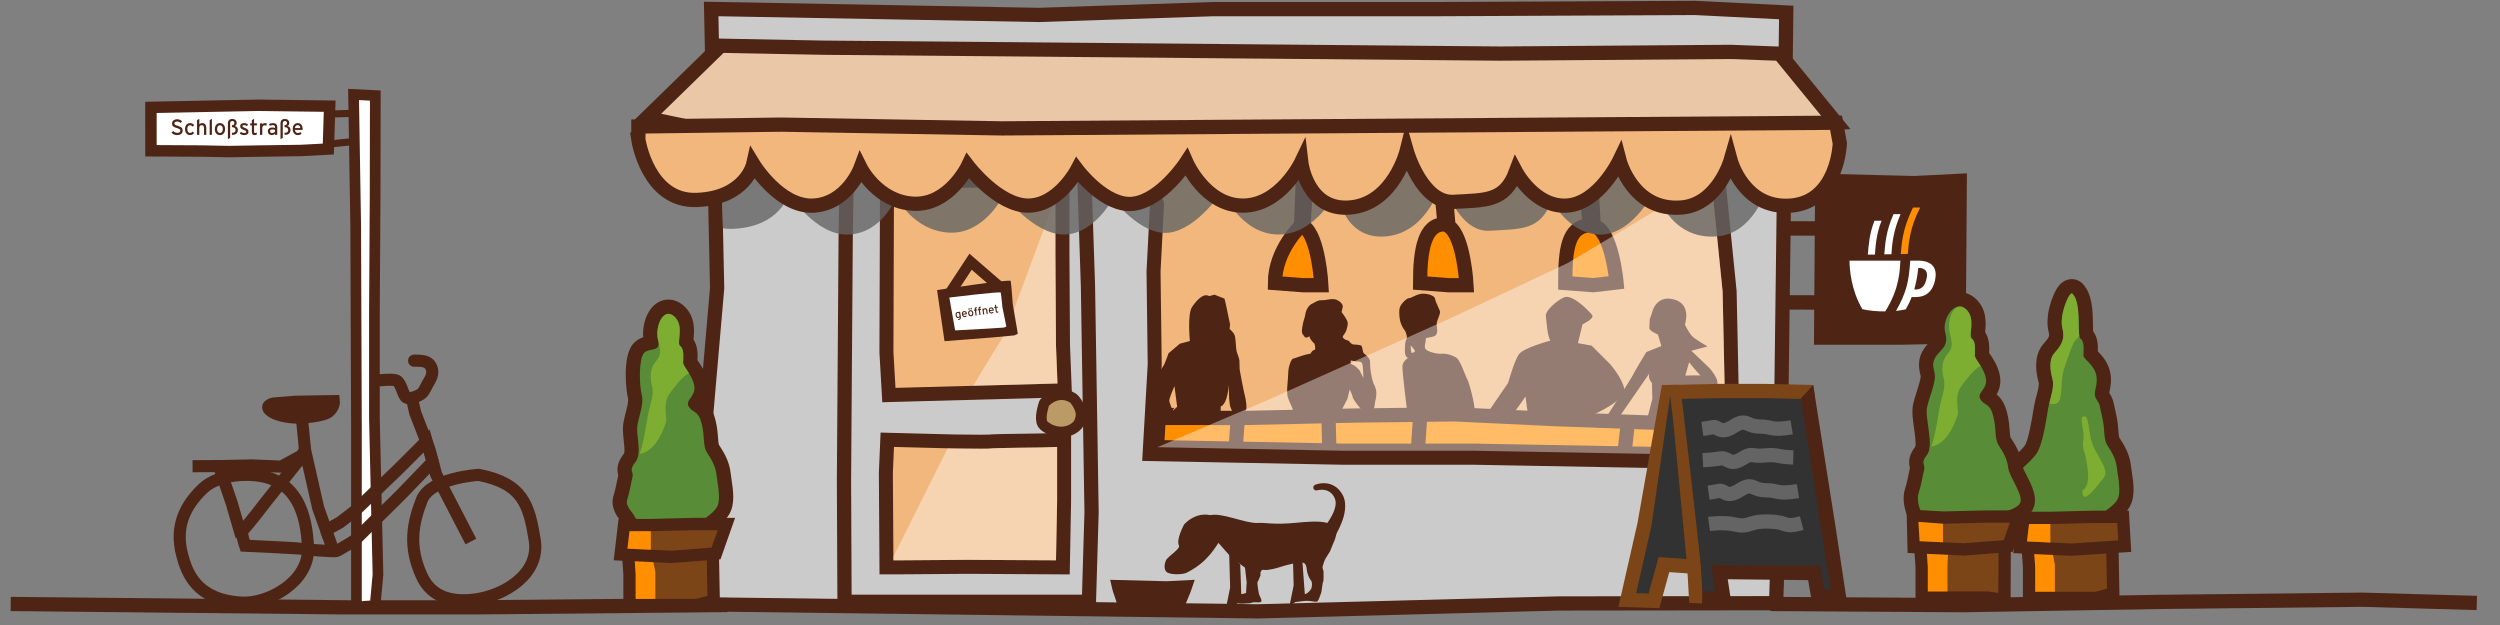 <?xml version="1.0" encoding="utf-8"?>
<!-- Generator: Adobe Illustrator 16.0.0, SVG Export Plug-In . SVG Version: 6.00 Build 0)  -->
<!DOCTYPE svg PUBLIC "-//W3C//DTD SVG 1.1//EN" "http://www.w3.org/Graphics/SVG/1.1/DTD/svg11.dtd">
<svg version="1.1" id="Layer_1" xmlns="http://www.w3.org/2000/svg" xmlns:xlink="http://www.w3.org/1999/xlink" x="0px" y="0px"
	 width="332px" height="83px" viewBox="2704.579 0 332 83" enable-background="new 2704.579 0 332 83" xml:space="preserve">
<rect x="2704.579" y="0" width="332" height="83" fill="#808080" stroke="none"/>
<g>
	<polygon fill="#CCCBCB" points="2799.071,80.267 2798.266,56.087 2799.814,38.278 2799.02,1.191 2842.576,1.984 2865.748,1.21 
		2895.969,1.209 2929.673,1.054 2941.791,1.658 2941.035,61.542 2940.448,80.103 2911.545,80.141 2871.596,81.188 	"/>
	<path fill="#4E2415" d="M2929.678,2l11.156,0.558l-0.744,58.973l-0.559,17.628l-27.988,0.036l-39.953,1.047l-71.604-0.909
		l-0.773-23.22l1.548-17.804l-0.774-36.153l42.572,0.774l23.221-0.774h30.189L2929.678,2 M2929.721,0.108h-0.053l-33.709,0.155
		h-30.18h-0.031l-0.031,0.001l-23.173,0.772l-42.522-0.773l-1.969-0.036l0.043,1.968l0.771,36.051l-1.539,17.702l-0.01,0.113
		l0.004,0.114l0.773,23.219l0.061,1.807l1.807,0.022l71.603,0.909l0.036,0.001l0.037-0.001l39.955-1.047l27.94-0.036l1.831-0.002
		l0.058-1.83l0.558-17.628l0.744-59.008l0.023-1.822l-1.82-0.091l-11.156-0.558L2929.721,0.108L2929.721,0.108z"/>
</g>
<polygon fill="#CCCBCB" stroke="#4E2415" stroke-width="1.892" stroke-miterlimit="10" points="2816.732,79.914 2816.66,63.812 
	2816.885,31.64 2817.109,17.476 2848.383,17.702 2849.059,37.938 2849.539,68.017 2849.187,79.914 "/>
<g>
	<polygon fill="#F1B77D" points="2822.298,46.807 2822.374,24.103 2845.67,23.863 2845.67,33.541 2845.744,45.871 2845.979,51.83 
		2822.623,52.463 	"/>
	<g>
		<path fill="#4E2415" d="M2844.74,24.802v8.739l0.074,12.336l0.199,5.05L2823.5,51.51l-0.274-4.756l0.075-21.731L2844.74,24.802
			 M2846.6,22.924l-1.878,0.019l-21.44,0.221l-1.834,0.019l-0.006,1.833l-0.074,21.732v0.057l0.002,0.057l0.274,4.756l0.104,1.8
			l1.802-0.049l21.514-0.583l1.881-0.051l-0.073-1.881l-0.197-5.019L2846.6,33.53v-8.728V22.924L2846.6,22.924z"/>
	</g>
</g>
<g>
	<path fill="#F1B77D" d="M2833.088,75.273l-9.039,0.068h-1.746l-0.08-12.562l0.188-4.382l0.914,0.025
		c3.081,0.082,7.751,0.205,7.988,0.205l0.53,0.006c0.72,0.01,2.024,0.025,3.008,0.025c0.547,0,0.986-0.002,1.137-0.018l0,0
		c0.316-0.043,1.439-0.094,6.887-0.15l3.018-0.1v8.147l-0.166,8.807L2833.088,75.273z"/>
	<g>
		<path fill="#4E2415" d="M2844.963,59.353v7.188l-0.148,7.872l-11.721-0.068l-9.052,0.068h-0.816l-0.073-11.638l0.148-3.422
			c0,0,7.715,0.206,8.012,0.206c0.198,0,2.176,0.031,3.539,0.031c0.682,0,1.209-0.008,1.283-0.031
			c0.223-0.068,6.75-0.138,6.75-0.138L2844.963,59.353 M2846.822,57.432l-1.92,0.062l-2.078,0.068
			c-5.582,0.06-6.667,0.105-7.051,0.173c0.074-0.015,0.125-0.019,0.134-0.019c-0.031,0.002-0.229,0.014-1.056,0.014
			c-0.979,0-2.279-0.016-2.996-0.025c-0.287-0.003-0.486-0.006-0.543-0.006c-0.287-0.002-4.92-0.123-7.963-0.205l-1.827-0.049
			l-0.079,1.826l-0.148,3.422l-0.002,0.047v0.046l0.074,11.638l0.012,1.848h1.847h0.816l9.065-0.068l11.697,0.068l1.834,0.01
			l0.035-1.834l0.147-7.872l0.001-7.223V57.432L2846.822,57.432z"/>
	</g>
</g>
<g>
	<polygon fill="#F1B77D" points="2900.152,60.785 2882.799,60.785 2857.246,60.295 2857.928,48.377 2857.77,36.08 2858.231,27.115 
		2856,20.237 2932.623,22.329 2934.27,38.635 2934.744,61.033 2931.154,60.482 2926.053,61.254 	"/>
	<path fill="#4E2415" d="M2857.29,21.202l74.491,2.033l1.562,15.493l0.447,21.218l-2.637-0.404l-5.164,0.781l-25.822-0.468h-17.369
		l-24.57-0.471l0.627-10.954l-0.156-12.362l0.469-9.077L2857.29,21.202 M2854.709,19.272l0.812,2.504l1.773,5.462l-0.453,8.734
		l-0.002,0.06v0.06l0.156,12.297l-0.623,10.891l-0.109,1.927l1.93,0.037l24.57,0.471l17.404,0.001l25.789,0.467l0.156,0.003
		l0.156-0.023l4.883-0.739l2.357,0.361l2.188,0.336l-0.047-2.212l-0.447-21.218l-0.002-0.074l-0.008-0.073l-1.562-15.493
		l-0.164-1.627l-1.635-0.045l-74.491-2.033L2854.709,19.272L2854.709,19.272z"/>
</g>
<path fill="#FF8E00" stroke="#4E2415" stroke-width="1.892" stroke-miterlimit="10" d="M2877.686,21.437l-0.32,8.517
	c0,0-3.475,3.222-3.475,7.636l3.721,0.283h2.445c0,0-0.346-6.58-2.396-7.843l0.596-8.634L2877.686,21.437z"/>
<path fill="#FF8E00" stroke="#4E2415" stroke-width="1.892" stroke-miterlimit="10" d="M2895.889,24.099l0.531,5.695
	c-2.662-0.053-3.252,3.381-3.252,7.795l3.721,0.283h2.445c0,0-0.346-6.58-2.395-7.843l-0.316-3.626L2895.889,24.099z"/>
<path fill="#FF8E00" stroke="#4E2415" stroke-width="1.892" stroke-miterlimit="10" d="M2915.051,23.142l0.637,6.758
	c-2.926,0.214-3.242,3.275-3.242,7.689l3.721,0.283l3.088-0.361c0,0-0.637-7.078-3.037-7.481l-0.367-6.676L2915.051,23.142z"/>
<polygon opacity="0.4" fill="#FFFFFF" points="2845.014,50.927 2844.814,45.877 2844.74,33.541 2844.74,26.282 2838.033,44.312 
	2833.796,51.231 "/>
<path fill="#FF8E00" stroke="#4E2415" stroke-width="1.892" stroke-miterlimit="10" d="M2900.168,59.855l25.822,0.468l5.164-0.781
	l2.637,0.404l-0.09-4.298l-9.477,0.486l-13.139-0.474l-13.301-0.635l-13.301,0.16l-14.564,0.317c0,0-10.926,0-11.401,0l0.104-0.157
	l-0.164,0.021l-0.23,4.017l24.57,0.471H2900.168z"/>
<line fill="#FFFFFF" stroke="#4E2415" stroke-width="1.892" stroke-miterlimit="10" x1="2868.969" y1="55.504" x2="2868.652" y2="59.777"/>
<line fill="#FFFFFF" stroke="#4E2415" stroke-width="1.892" stroke-miterlimit="10" x1="2881.002" y1="55.344" x2="2881.135" y2="60.421"/>
<line fill="#FFFFFF" stroke="#4E2415" stroke-width="1.892" stroke-miterlimit="10" x1="2893.193" y1="55.026" x2="2892.877" y2="59.777"/>
<line fill="#FFFFFF" stroke="#4E2415" stroke-width="1.892" stroke-miterlimit="10" x1="2920.742" y1="56.295" x2="2920.268" y2="60.568"/>
<path opacity="0.4" fill="#FFFFFF" d="M2823.226,74.412h0.816l9.052-0.068l11.721,0.068l0.148-7.872v-7.188l-2.078,0.068
	c0,0-6.527,0.069-6.75,0.138c-0.223,0.069-4.525,0-4.822,0c-0.058,0-0.394-0.007-0.893-0.021l-7.197,14.395L2823.226,74.412z"/>
<path fill="#4E2415" d="M2899.445,50.393c-0.27-0.435-0.922-2.605-1.518-2.931c-0.598-0.326-1.301-0.542-1.898-0.488
	s-1.682-0.216-2.062-0.541c-0.381-0.327,0-1.03-0.053-1.356c-0.055-0.326,0.488-0.162,1.139-0.435s0.271-1.303,0.324-1.736
	c0.055-0.434,0.488-1.192,0.434-1.518c-0.053-0.326-0.596-1.248-0.648-1.683c-0.055-0.434-0.869-0.705-1.629-0.705
	s-1.627,0.651-1.844,0.597c-0.217-0.054-1.139,0.758-1.248,1.355s0,1.412,0.109,1.791c0.107,0.381,0.379,0.922,0.543,1.084
	c0.16,0.165,0.434,0.923,0.27,1.194c-0.162,0.27-0.217,0.65-0.217,1.572c0,0.923,0.434,0.923,0.434,0.923s-0.705,0.433-0.76,1.085
	c-0.053,0.65,0.641,6.132,0.641,6.132s4.404,0.299,4.783,0.299c0.381,0,3.652,0.164,4.088,0
	C2900.766,54.87,2899.717,50.826,2899.445,50.393z M2892.098,46.868c-0.186,0.026-0.174-1.008-0.174-1.008s0.557,0.65,0.57,0.742
	C2892.508,46.697,2892.281,46.841,2892.098,46.868z"/>
<path fill="#4E2415" d="M2887.008,50.974c-0.182-0.362-0.336-1.268-0.387-1.554c-0.055-0.284-0.105-0.931-0.105-1.423
	c0-0.491-0.674-0.931-0.828-1.087c-0.156-0.154-0.156-0.802-0.311-0.983c-0.156-0.181-0.959-0.154-1.088-0.181
	s-0.387-0.182-0.492-0.362c-0.102-0.181-0.516-0.259-0.516-0.259s-0.414-0.233-0.389-0.39c0.027-0.154,0.26-0.413,0.361-0.595
	c0.105-0.181,0.26-0.672,0.311-1.137c0.053-0.467-0.826-1.554-0.826-1.554s0.104-0.439,0.154-0.699
	c0.053-0.259-0.232-0.673-0.803-0.932c-0.57-0.258-1.373,0.078-1.967,0.053c-0.594-0.026-0.932,0.311-1.344,0.49
	c-0.414,0.182-0.777,0.829-0.855,1.398c-0.078,0.57-0.207,0.544-0.389,1.604c-0.182,1.062,0.078,0.983,0.26,1.318
	c0.18,0.338,0.699-0.024,0.699-0.024c-0.027,0.388,0.646,0.983,0.646,0.983s0.26,0.828-0.051,0.854
	c-0.311,0.024-0.441,0.517-0.52,0.491c-0.076-0.026-0.932,0.182-1.629,0.44c-0.699,0.259-0.648,0.154-0.803,0.335
	c-0.156,0.181-0.439,0.983-0.467,1.502c-0.025,0.518-0.076,1.554-0.128,1.94c-0.053,0.388-0.026,1.163,0.024,1.423
	c0.053,0.26,0.543,1.399,0.621,1.527c0.078,0.13,0.156,0.621,0.156,0.777c0,0.154,0.465,0.388,0.465,0.388l5.822-0.518
	c0,0,0.08-0.232,0.105-0.311s0.775-1.502,0.775-1.502l0.311-1.268c0,0,0.361,0.751,0.414,1.062c0.051,0.311,1.088,1.605,1.189,1.656
	c0.104,0.052,0.674,0.595,1.166,0.336c0.492-0.258,0.543-0.878,0.57-1.165c0.023-0.284,0.232-0.933,0.205-1.424
	C2887.344,51.697,2887.188,51.335,2887.008,50.974z M2885.117,49.163l-0.568-0.546l-0.596-0.311v-0.438c0,0,0.518,0.104,0.725,0.129
	s0.725-0.077,0.828,0.363c0.104,0.438,0.131,1.838,0.131,1.838L2885.117,49.163z"/>
<path fill="#4E2415" d="M2931.625,48.908l-2.443-2.329l2.16-0.569c0,0-1.705-0.966-2.104-1.419
	c-0.398-0.456-0.908-1.479-0.908-1.479s0.965-2.729-1.477-3.353c-2.447-0.624-2.9,1.818-2.9,1.818l-0.283,0.796
	c0,0-0.057,0.796-0.057,1.193c0,0.398,1.137,0.853,1.137,0.853l0.455,1.534l-1.99,0.794c0,0-1.59,2.614-1.762,3.012
	c-0.17,0.396-3.389,5.37-3.389,5.37l1.342,0.55l4.207-6.089c-0.229,0.736,0.34,1.248,0.34,1.248l0.059,2.104l-0.682,2.671
	l4.148-0.285l0.566-3.807c0,0,1.705,0,3.748-0.057C2933.84,51.407,2931.625,48.908,2931.625,48.908z M2928.387,49.874l0.51-1.761
	c0,0,1.422,1.816,1.592,1.761C2930.66,49.819,2928.387,49.874,2928.387,49.874z"/>
<path fill="#4E2415" d="M2916.223,55.039c0,0,4.33-1.894,4.059-3.382c-0.27-1.488-1.893-3.313-1.893-3.313l-2.436-2.437
	l-1.826-0.337l0.609-2.503c0,0,1.623-0.744,1.285-1.218c-0.34-0.474-2.637-2.841-3.721-2.366c-1.082,0.472-2.502,1.825-2.434,2.435
	c0.068,0.608,0.201,2.772,0.609,3.313c0,0-3.586,0.946-4.195,1.826c-0.607,0.879-1.42,3.787-1.42,3.787l-3.111,4.533l3.787-0.406
	l1.625-2.299l0.336,2.435L2916.223,55.039z"/>
<path fill="#4E2415" d="M2869.889,52.514c-0.098-0.292-0.684-3.353-0.684-3.452c0-0.097-0.033-0.977-0.033-1.203
	c0-0.229-0.324-0.977-0.391-1.303c-0.064-0.326-0.098-1.4-0.195-1.888c-0.098-0.488-0.717-0.979-0.717-0.979l0.066-0.617
	c0,0-0.326-1.466-0.424-2.019c-0.098-0.555-0.325-1.401-0.325-1.401l-1.335-0.521l-0.684,0.195
	c-0.749-0.455-1.629,0.488-2.279,1.433c-0.651,0.945-0.293,4.527-0.293,4.527l-1.336,0.357l-1.496,1.269c0,0-0.488,1.37-0.619,1.564
	c-0.131,0.195-0.912,1.464-0.912,1.464l0.424,0.521c0,0-0.717,2.897-0.782,3.322c-0.065,0.424,0.749,1.562,0.749,1.562l2.8-0.031
	l5.243-0.36l0.031-0.977c0.945-0.357,1.075-2.93,1.075-2.93s0,1.368,0.032,1.856c0.033,0.488,0.131,1.042,0.131,1.042l0.357,0.878
	c0,0,1.498-0.063,1.726-0.293C2870.246,54.305,2869.986,52.807,2869.889,52.514z M2860.349,54.532c0,0-0.521-1.042-0.487-1.399
	c0.031-0.358,0.684-1.856,0.684-1.856l0.357,2.736L2860.349,54.532z"/>
<polygon opacity="0.4" fill="#FFFFFF" points="2900.168,59.855 2925.99,60.323 2931.154,59.542 2933.797,59.954 2933.344,38.729 
	2931.814,23.577 2912.693,34.97 2897.24,42.244 2872.876,53.153 2858.279,59.386 2882.799,59.855 "/>
<path fill="#BB9A66" stroke="#4E2415" stroke-width="1.419" stroke-miterlimit="10" d="M2847.072,52.867
	c0.316,0.198,1.04,1.3,1.079,2.08c0.024,0.479-0.172,1.188-0.52,1.558c-0.661,0.702-1.763,0.999-2.738,0.812
	c-0.254-0.049-0.709-0.183-0.938-0.312c-0.275-0.154-0.734-0.406-0.913-0.702c-0.464-0.774,0.124-2.428,0.155-2.633
	C2843.25,53.32,2845.073,51.608,2847.072,52.867z"/>
<polyline fill="#CCCBCB" stroke="#4E2415" stroke-width="1.892" stroke-miterlimit="10" points="2801.171,80.343 2767.286,80.659 
	2750.832,80.659 2706,80.207 "/>
<polyline fill="#CCCBCB" stroke="#4E2415" stroke-width="1.892" stroke-miterlimit="10" points="2939.697,80.207 2965.33,80.364 
	2991.371,79.933 3018.287,79.641 3033.5,80.075 "/>
<g>
	<path fill="#4E2415" d="M2839.746,44.319l-0.447,0.221l-2.946,0.274l-6.344,0.493l-0.987-6.787c0,0,9.737-1.491,9.781-1.211
		c0.102,0.657,0.27,3.061,0.27,3.061L2839.746,44.319z"/>
	<polyline fill="none" stroke="#4E2415" stroke-width="1.419" stroke-miterlimit="10" points="2830.766,38.875 2833.469,34.757 
		2837.361,38.124 	"/>
	<path fill="#FFFFFF" d="M2838.221,43.361l-0.31,0.137l-2.059,0.137l-4.431,0.244l-0.771-4.362c0,0,6.793-0.842,6.826-0.662
		c0.08,0.423,0.227,1.965,0.227,1.965L2838.221,43.361z"/>
</g>
<g>
	<path fill="#4E2415" d="M2831.857,42.507l-0.068-0.109c0.219-0.04,0.258-0.105,0.236-0.267l-0.002-0.014
		c-0.049,0.059-0.107,0.106-0.189,0.118c-0.166,0.021-0.316-0.083-0.356-0.38c-0.036-0.267,0.095-0.411,0.254-0.435
		c0.079-0.01,0.159,0.022,0.206,0.062l-0.009-0.072l0.153-0.02l0.095,0.705C2832.209,42.334,2832.139,42.458,2831.857,42.507z
		 M2831.962,41.637c-0.04-0.04-0.119-0.087-0.196-0.075c-0.11,0.015-0.158,0.106-0.137,0.271c0.026,0.195,0.102,0.273,0.214,0.259
		c0.073-0.013,0.13-0.067,0.163-0.125L2831.962,41.637z"/>
	<path fill="#4E2415" d="M2832.995,41.72l-0.515,0.068c0.036,0.148,0.129,0.2,0.225,0.188c0.064-0.009,0.114-0.04,0.16-0.086
		l0.104,0.086c-0.06,0.075-0.138,0.121-0.256,0.138c-0.182,0.025-0.356-0.101-0.391-0.357c-0.037-0.267,0.083-0.426,0.286-0.452
		c0.221-0.029,0.352,0.135,0.381,0.343C2832.994,41.676,2832.994,41.702,2832.995,41.72z M2832.617,41.443
		c-0.102,0.013-0.155,0.092-0.151,0.219l0.361-0.048C2832.807,41.507,2832.744,41.427,2832.617,41.443z"/>
	<path fill="#4E2415" d="M2833.542,42.003c-0.196,0.025-0.364-0.114-0.396-0.358c-0.035-0.255,0.097-0.427,0.292-0.452
		c0.199-0.027,0.369,0.11,0.401,0.354C2833.873,41.804,2833.744,41.975,2833.542,42.003z M2833.279,41.138
		c-0.055,0.008-0.107-0.032-0.115-0.086c-0.006-0.055,0.032-0.105,0.088-0.113c0.055-0.008,0.105,0.031,0.113,0.086
		S2833.332,41.13,2833.279,41.138z M2833.451,41.337c-0.115,0.016-0.172,0.13-0.152,0.282c0.023,0.169,0.115,0.254,0.23,0.239
		c0.116-0.017,0.176-0.145,0.156-0.286C2833.664,41.412,2833.575,41.321,2833.451,41.337z M2833.568,41.099
		c-0.055,0.008-0.107-0.032-0.113-0.084c-0.008-0.056,0.031-0.107,0.086-0.115c0.053-0.007,0.106,0.031,0.113,0.088
		C2833.661,41.039,2833.623,41.091,2833.568,41.099z"/>
	<path fill="#4E2415" d="M2834.229,40.933c-0.051,0.006-0.068,0.029-0.061,0.088l0.011,0.086l0.145-0.02l0.02,0.144l-0.144,0.021
		l0.085,0.636l-0.152,0.019l-0.086-0.634l-0.102,0.013l-0.019-0.143l0.101-0.016l-0.014-0.1c-0.02-0.144,0.062-0.209,0.172-0.223
		c0.039-0.006,0.084-0.008,0.117-0.002l0.019,0.135C2834.283,40.931,2834.256,40.93,2834.229,40.933z"/>
	<path fill="#4E2415" d="M2834.745,40.864c-0.051,0.006-0.069,0.028-0.062,0.084l0.013,0.088l0.144-0.02l0.019,0.145l-0.144,0.02
		l0.086,0.635l-0.153,0.021l-0.085-0.636l-0.102,0.014l-0.02-0.143l0.102-0.013l-0.014-0.102c-0.02-0.145,0.061-0.208,0.17-0.224
		c0.041-0.004,0.084-0.006,0.119,0l0.018,0.133C2834.799,40.86,2834.771,40.858,2834.745,40.864z"/>
	<path fill="#4E2415" d="M2835.607,41.707l-0.061-0.441c-0.021-0.156-0.088-0.204-0.188-0.191c-0.103,0.015-0.149,0.095-0.134,0.222
		l0.062,0.454l-0.153,0.021l-0.105-0.779l0.154-0.021l0.01,0.072c0.031-0.059,0.103-0.104,0.184-0.114
		c0.182-0.024,0.293,0.079,0.324,0.31l0.061,0.446L2835.607,41.707z"/>
	<path fill="#4E2415" d="M2836.562,41.236l-0.516,0.069c0.037,0.148,0.13,0.201,0.225,0.188c0.066-0.01,0.115-0.039,0.162-0.084
		l0.103,0.084c-0.059,0.076-0.136,0.123-0.255,0.139c-0.182,0.025-0.355-0.101-0.391-0.358c-0.036-0.265,0.084-0.426,0.286-0.454
		c0.221-0.029,0.353,0.136,0.38,0.346C2836.561,41.193,2836.561,41.22,2836.562,41.236z M2836.186,40.961
		c-0.104,0.011-0.156,0.093-0.152,0.22l0.362-0.051C2836.373,41.024,2836.311,40.942,2836.186,40.961z"/>
	<path fill="#4E2415" d="M2837.16,41.476c-0.033,0.028-0.084,0.049-0.145,0.058c-0.107,0.015-0.185-0.044-0.203-0.183l-0.061-0.449
		l-0.111,0.015l-0.02-0.139l0.111-0.017l-0.03-0.222l0.14-0.099l0.041,0.301l0.193-0.025l0.02,0.139l-0.194,0.026l0.058,0.424
		c0.01,0.071,0.035,0.089,0.092,0.083c0.041-0.007,0.082-0.027,0.109-0.047V41.476z"/>
</g>
<polyline fill="none" stroke="#4E2415" stroke-width="1.914" stroke-miterlimit="10" points="2941.203,40.157 2953.324,40.179 
	2963.291,40.204 "/>
<polyline fill="none" stroke="#4E2415" stroke-width="1.914" stroke-miterlimit="10" points="2941.203,30.331 2953.324,30.353 
	2963.291,30.38 "/>
<polygon fill="#4E2415" stroke="#4E2415" stroke-width="1.877" stroke-miterlimit="10" points="2946.568,24.006 2958.801,24.309 
	2964.84,24.006 2964.689,44.69 2956.988,44.843 2946.418,44.843 "/>
<polygon fill="#EAC7A7" stroke="#4E2415" stroke-width="1.892" stroke-miterlimit="10" points="2790.443,15.676 2800.291,6.072 
	2813.859,6.333 2903.881,7.116 2934.406,6.891 2940.918,7.132 2948.404,16.299 2900.227,18.858 2865.264,18.599 2807.074,19.119 "/>
<path opacity="0.8" fill="#646464" d="M2940.609,20.224l-98.248,0.665l-29.26-0.5l-12.721,0.167l0.209,9.767
	c0.396,0.058,0.813,0.087,1.258,0.069c6.503-0.25,7.503-4.75,7.503-4.75s3.501,5.75,8.003,5.502
	c4.502-0.252,6.252-5.004,6.252-5.004s2.25,4.502,7.002,4.752c4.752,0.252,7.253-5.001,7.253-5.001s4.001,5.253,8.003,5.253
	c4,0,6.5-4.753,6.5-4.753s3.752,5.001,7.504,4.501c3.751-0.5,7.002-5.501,7.002-5.501s2.501,5.753,7.503,5.753
	c5.001,0,7.753-5.753,7.753-5.753s0.748,6.501,6.502,6.001c5.75-0.5,7.502-7.502,7.502-7.502s2,7.002,6.25,6.752
	c4.254-0.25,6.754,0,8.254-4.002c0,0,2.502,4.752,6.754,4.504c4.25-0.252,7.002-6.002,7.002-6.002s1.752,6.803,8.252,6.25
	c4.822-0.408,6.502-6.25,6.502-6.25s0.375,1.36,1.371,2.788L2940.609,20.224z"/>
<path fill="#F1B77D" stroke="#4E2415" stroke-width="1.892" stroke-miterlimit="10" d="M2789.354,18.55c0,0,1.25,8.253,7.752,8.004
	c6.502-0.252,7.504-4.753,7.504-4.753s3.5,5.752,8.002,5.503c4.501-0.25,6.252-5.003,6.252-5.003s2.25,4.502,7.002,4.753
	c4.751,0.25,7.252-5.004,7.252-5.004s4.002,5.254,8.002,5.254c4.002,0,6.502-4.752,6.502-4.752s3.752,5.001,7.504,4.502
	c3.75-0.5,7.002-5.502,7.002-5.502s2.5,5.752,7.502,5.752s7.754-5.752,7.754-5.752s0.748,6.5,6.5,6.001
	c5.754-0.499,7.504-7.503,7.504-7.503s2,7.002,6.25,6.753c4.252-0.249,6.754,0,8.252-4.002c0,0,2.504,4.752,6.754,4.503
	c4.252-0.25,7.002-6.002,7.002-6.002s1.754,6.803,8.254,6.251c4.82-0.409,6.502-6.251,6.502-6.251s1.75,6.501,8.002,6.002
	c6.25-0.501,6.502-8.254,6.502-8.254l-0.5-2.751l-110.785,0.751l-29.26-0.5l-19.006,0.249V18.55z"/>
<g>
	<g>
		<g>
			<path fill="#FFFFFF" d="M2956.951,34.618c-0.086,1.254-0.076,3.654-2.01,6.734c-0.971,0.029-2.295-0.104-3.041-0.294
				c-1.49-2.511-1.684-5.233-1.713-6.44H2956.951"/>
			<path fill="#FF8E00" d="M2956.998,33.743c0.15-1.561,0.211-3.258,1.623-6.184h0.959c-1.371,2.636-1.549,4.755-1.629,6.158
				L2956.998,33.743"/>
			<path fill="#FFFFFF" d="M2954.811,33.775c0.135-1.407,0.193-2.995,1.225-5.337h0.938c-1.01,2.342-1.137,4.066-1.209,5.325
				L2954.811,33.775"/>
			<path fill="#FFFFFF" d="M2952.623,33.807c0.119-1.225,0.188-2.734,0.887-4.491h0.939c-0.695,1.757-0.812,3.396-0.875,4.495
				L2952.623,33.807"/>
			<path fill="#FFFFFF" d="M2958.461,39.433c-0.24,0.592-0.346,0.855-0.797,1.646c-0.43,0.096-0.828,0.16-1.297,0.207
				c1.414-2.463,1.719-3.996,1.891-6.666l1.07-0.002c0.357-0.004,2.529-0.015,2.293,2.156c-0.15,1.345-0.783,2.359-1.957,2.605
				C2959.297,39.457,2958.701,39.474,2958.461,39.433 M2958.795,38.435c0.156,0.017,0.357,0.024,0.617-0.053
				c0.387-0.115,0.82-0.386,1.037-1.508c0.227-1.174-0.65-1.305-1.121-1.29C2959.227,36.45,2959.156,37.091,2958.795,38.435"/>
		</g>
	</g>
</g>
<g>
	<g>
		<path fill="#7B4517" d="M2927.318,51.102l-2.043,0.024l-3.23,18.301l-2.539,11.165l5.432,0.174l1.318-4.788l7.957,0.568
			L2927.318,51.102z"/>
	</g>
	<g>
		<path fill="#7B4517" d="M2932.676,50.978h6.365l6.34,0.152l0.207,1.329c-3.936,9.876-10.1,17.777-14.596,27.709l-2.088-0.108
			l-0.207-3.717l-1.455-12.944l-1.441-12.265L2932.676,50.978z"/>
		<path fill="#4E2415" d="M2948.41,70.413l1.494,9.863l-4.684-0.223l-0.523-3.011l-10.676-0.119l0.504,3.317l-3.965,0.162
			c0.432-3.311-1.027-8.121,0.67-12.14c2.668-6.318,9.957-12.295,14.133-17.149L2948.41,70.413z"/>
	</g>
	<polygon fill="#323232" points="2931.814,75.01 2946.291,75.168 2946.824,78.235 2947.689,78.276 2943.756,52.981 2939.02,52.868 
		2932.697,52.868 2927.922,52.978 2929.123,63.183 2930.58,76.188 2930.705,78.586 2932.344,78.482 	"/>
	<g>
		<path fill="none" stroke="#646464" stroke-width="1.892" stroke-miterlimit="10" d="M2942.729,60.75
			c-2.238-0.067-1.988-0.446-3.848-0.262c-1.859,0.184-1.439-0.505-3.045,0.469c-1.604,0.974-1.76-0.246-2.758-0.079
			c-0.947,0.159-2.365,0.236-2.365,0.236"/>
		<path fill="none" stroke="#646464" stroke-width="1.892" stroke-miterlimit="10" d="M2943.348,65.217
			c-2.914,0.461-2.439-0.093-4.275-0.112c-1.834-0.016-1.672-1.162-3.469-0.011c-1.795,1.15-2.035-0.042-2.662,0.085
			c-0.629,0.128-1.459,0.248-1.459,0.248"/>
		<path fill="none" stroke="#646464" stroke-width="1.892" stroke-miterlimit="10" d="M2942.514,56.751
			c-2.912,0.463-2.438-0.091-4.271-0.11c-1.836-0.018-1.674-1.162-3.471-0.012c-1.795,1.151-2.035-0.041-2.664,0.086
			c-0.627,0.128-1.457,0.248-1.457,0.248"/>
		<path fill="none" stroke="#646464" stroke-width="1.892" stroke-miterlimit="10" d="M2943.848,69.474
			c-2.605,0.68-1.514-0.136-4.35-0.215c-2.838-0.079-2.504,0.854-4.492,0.396c-1.504-0.35-3.469-0.079-3.469-0.079"/>
	</g>
</g>
<polygon fill="#FFFFFF" stroke="#4E2415" stroke-width="1.419" stroke-miterlimit="10" points="2754.775,76.304 2754.303,55.612 
	2754.303,41.423 2754.394,26.082 2754.42,12.689 2751.533,12.546 2751.818,30.071 2751.915,57.157 2751.915,80.605 2754.394,80.414 
	"/>
<polygon fill="#FFFFFF" stroke="#4E2415" stroke-width="1.518" stroke-miterlimit="10" points="2724.624,14.261 2738.891,13.979 
	2748.36,14.101 2748.181,19.792 2744.504,19.985 2739.248,20.058 2734.957,20.13 2731.347,20.058 2724.625,20.022 "/>
<line fill="#CCCBCB" stroke="#4E2415" stroke-width="0.946" stroke-miterlimit="10" x1="2748.671" y1="15.136" x2="2751.53" y2="15.046"/>
<line fill="#CCCBCB" stroke="#4E2415" stroke-width="0.946" stroke-miterlimit="10" x1="2748.65" y1="19.093" x2="2751.662" y2="18.775"/>
<g>
	
		<line fill="#CCCBCB" stroke="#4E2415" stroke-width="1.608" stroke-miterlimit="10" x1="2747.884" y1="70.393" x2="2748.809" y2="73.035"/>
	<g>
		<path fill="none" stroke="#4E2415" stroke-width="1.608" stroke-miterlimit="10" d="M2768.154,63.061c0,0-6.406,0.363-7.57,3.356
			c-1.165,2.994-1.813,6.101,0,10.059c1.076,2.348,3.264,3.632,7.09,3.133s8.663-3.341,7.914-7.915
			C2774.84,67.119,2774.067,64.213,2768.154,63.061z"/>
		<path fill="none" stroke="#4E2415" stroke-width="1.608" stroke-miterlimit="10" d="M2738.086,63.087c0,0-4.295-0.396-6.602,1.83
			c-2.307,2.226-3.729,4.985-2.703,8.826c0.637,2.386,1.92,5.907,7.793,6.283c3.738,0.238,9.066-2.862,8.906-7.236
			C2745.322,68.415,2744.051,63.404,2738.086,63.087z"/>
		<polyline fill="none" stroke="#4E2415" stroke-width="1.608" stroke-miterlimit="10" points="2759.32,53.066 2759.717,54.817 
			2761.626,59.747 2762.5,63.009 2767.112,71.914 		"/>
		<path fill="none" stroke="#4E2415" stroke-width="1.608" stroke-miterlimit="10" d="M2762.023,61.338l-4.136,4.294l-6.202,6.122
			c0,0-2.147,1.353-2.466,1.433c-0.319,0.08-4.534-0.238-4.772-0.318c-0.238-0.078-7.316-0.396-7.316-0.396s-0.637-1.91-0.317-2.07
			c0.317-0.158,3.181-3.896,3.181-3.896l4.295-5.408l0.795-1.352l1.75,7.714l1.05,2.932l1.806-0.986l1.96-1.499l5.841-5.616
			l3.738-3.736L2762.023,61.338z"/>
		<polyline fill="none" stroke="#4E2415" stroke-width="1.608" stroke-miterlimit="10" points="2736.639,71.241 2735.337,66.767 
			2733.711,62.051 		"/>
		<polyline fill="none" stroke="#4E2415" stroke-width="1.608" stroke-miterlimit="10" points="2744.561,60.53 2741.924,61.969 
			2738.021,61.807 2734.117,61.889 2730.153,61.913 		"/>
		<polyline fill="none" stroke="#4E2415" stroke-width="1.608" stroke-miterlimit="10" points="2745.084,59.747 2744.77,56.52 
			2744.689,55.788 		"/>
		<path fill="#4E2415" stroke="#4E2415" stroke-width="1.608" stroke-miterlimit="10" d="M2744.526,55.463
			c0,0,3.01-0.162,3.741-0.813c0.732-0.65,0.65-1.382,0.65-1.382l-5.123,0.082l-2.928,0.244c0,0-1.465,0.323-0.082,1.138
			C2742.168,55.545,2744.526,55.463,2744.526,55.463z"/>
		
			<path fill="none" stroke="#4E2415" stroke-width="1.608" stroke-linecap="round" stroke-linejoin="round" stroke-miterlimit="10" d="
			M2759.571,47.899c0,0,1.383-0.082,1.872,0.326c0.487,0.406,0.812,1.22,0.243,2.195s-0.651,1.301-0.977,1.707
			c-0.325,0.407-1.87,1.058-2.276,0.57c-0.406-0.488-0.65-2.033-1.301-2.195c-0.651-0.164-2.033,0-2.033,0"/>
	</g>
</g>
<g>
	<path fill="#4E2415" d="M2728.082,17.942c-0.298,0-0.555-0.129-0.727-0.33l0.219-0.214c0.137,0.149,0.338,0.243,0.531,0.243
		c0.285,0,0.422-0.099,0.422-0.298c0-0.158-0.119-0.236-0.461-0.337c-0.432-0.129-0.639-0.237-0.639-0.602
		c0-0.352,0.298-0.568,0.674-0.568c0.277,0,0.486,0.102,0.668,0.277l-0.216,0.219c-0.128-0.131-0.274-0.195-0.476-0.195
		c-0.238,0-0.341,0.115-0.341,0.254c0,0.143,0.093,0.211,0.446,0.318c0.402,0.121,0.652,0.249,0.652,0.615
		C2728.836,17.69,2728.604,17.942,2728.082,17.942z"/>
	<path fill="#4E2415" d="M2730.185,16.817c-0.126-0.127-0.237-0.184-0.373-0.184c-0.22,0-0.359,0.193-0.359,0.508
		c0,0.299,0.128,0.516,0.367,0.516c0.144,0,0.228-0.064,0.347-0.19l0.193,0.19c-0.119,0.15-0.271,0.285-0.548,0.285
		c-0.374,0-0.663-0.316-0.663-0.793c0-0.508,0.298-0.802,0.671-0.802c0.225,0,0.399,0.089,0.542,0.258L2730.185,16.817z"/>
	<path fill="#4E2415" d="M2731.674,17.911v-0.867c0-0.309-0.117-0.42-0.314-0.42c-0.201,0-0.314,0.144-0.314,0.391v0.896h-0.301
		v-1.969l0.301-0.158v0.74c0.075-0.109,0.227-0.177,0.385-0.177c0.355,0,0.544,0.232,0.544,0.684v0.88H2731.674z"/>
	<path fill="#4E2415" d="M2732.422,17.911v-1.969l0.299-0.158v2.127H2732.422z"/>
	<path fill="#4E2415" d="M2733.78,17.942c-0.386,0-0.673-0.318-0.673-0.797c0-0.501,0.297-0.798,0.681-0.798
		c0.392,0,0.683,0.312,0.683,0.79C2734.471,17.645,2734.174,17.942,2733.78,17.942z M2733.777,16.634
		c-0.228,0-0.367,0.199-0.367,0.504c0,0.334,0.154,0.52,0.381,0.52c0.229,0,0.377-0.23,0.377-0.512
		C2734.168,16.833,2734.02,16.634,2733.777,16.634z"/>
	<path fill="#4E2415" d="M2735.414,17.911h-0.035v-0.275h0.052c0.262,0,0.431-0.107,0.431-0.366c0-0.257-0.203-0.377-0.451-0.377
		h-0.031v-0.271h0.043c0.17,0,0.282-0.1,0.282-0.28c0-0.167-0.106-0.271-0.286-0.271c-0.177,0-0.276,0.117-0.276,0.31v1.932
		l-0.3,0.16v-2.08c0-0.414,0.236-0.598,0.583-0.598c0.329,0,0.583,0.204,0.583,0.539c0,0.213-0.102,0.35-0.26,0.404
		c0.195,0.045,0.417,0.179,0.417,0.514C2736.165,17.718,2735.882,17.911,2735.414,17.911z"/>
	<path fill="#4E2415" d="M2737.002,17.942c-0.206,0-0.432-0.082-0.586-0.197l0.138-0.227c0.143,0.1,0.304,0.152,0.446,0.152
		c0.188,0,0.279-0.062,0.279-0.17c0-0.115-0.135-0.172-0.355-0.256c-0.33-0.127-0.449-0.238-0.449-0.48
		c0-0.274,0.216-0.417,0.521-0.417c0.192,0,0.383,0.069,0.52,0.167l-0.131,0.232c-0.125-0.088-0.252-0.131-0.396-0.131
		c-0.146,0-0.211,0.059-0.211,0.139c0,0.076,0.054,0.132,0.283,0.221c0.341,0.132,0.516,0.226,0.516,0.515
		C2737.576,17.829,2737.303,17.942,2737.002,17.942z"/>
	<path fill="#4E2415" d="M2738.665,17.872c-0.073,0.041-0.175,0.07-0.295,0.07c-0.213,0-0.343-0.132-0.343-0.405v-0.883h-0.22V16.38
		h0.22v-0.438l0.294-0.158v0.596h0.379v0.274h-0.379v0.829c0,0.143,0.046,0.184,0.157,0.184c0.078,0,0.166-0.027,0.222-0.061
		L2738.665,17.872z"/>
	<path fill="#4E2415" d="M2739.939,16.696c-0.064-0.035-0.131-0.055-0.23-0.055c-0.189,0-0.3,0.135-0.3,0.393v0.877h-0.301V16.38
		h0.301v0.145c0.069-0.102,0.197-0.177,0.349-0.177c0.123,0,0.199,0.024,0.26,0.064L2739.939,16.696z"/>
	<path fill="#4E2415" d="M2741.104,17.911v-0.153c-0.105,0.104-0.254,0.185-0.421,0.185c-0.247,0-0.53-0.142-0.53-0.516
		c0-0.341,0.264-0.496,0.609-0.496c0.143,0,0.256,0.021,0.342,0.059v-0.115c0-0.164-0.104-0.258-0.289-0.258
		c-0.158,0-0.281,0.028-0.398,0.096l-0.117-0.229c0.145-0.09,0.309-0.136,0.524-0.136c0.341,0,0.574,0.165,0.574,0.513v1.051
		H2741.104z M2741.104,17.257c-0.083-0.041-0.187-0.067-0.35-0.067c-0.193,0-0.316,0.087-0.316,0.228
		c0,0.151,0.096,0.254,0.295,0.254c0.16,0,0.3-0.1,0.371-0.195V17.257z"/>
	<path fill="#4E2415" d="M2742.4,17.911h-0.035v-0.275h0.053c0.262,0,0.432-0.107,0.432-0.366c0-0.257-0.204-0.377-0.451-0.377
		h-0.033v-0.271h0.044c0.169,0,0.283-0.1,0.283-0.28c0-0.167-0.107-0.271-0.286-0.271c-0.178,0-0.277,0.117-0.277,0.31v1.932
		l-0.301,0.16v-2.08c0-0.414,0.237-0.598,0.584-0.598c0.329,0,0.583,0.204,0.583,0.539c0,0.213-0.103,0.35-0.259,0.404
		c0.195,0.045,0.416,0.179,0.416,0.514C2743.152,17.718,2742.869,17.911,2742.4,17.911z"/>
	<path fill="#4E2415" d="M2744.756,17.251h-1.011c0.032,0.295,0.198,0.42,0.384,0.42c0.129,0,0.231-0.047,0.334-0.123l0.178,0.191
		c-0.135,0.129-0.295,0.203-0.528,0.203c-0.357,0-0.662-0.289-0.662-0.797c0-0.52,0.274-0.798,0.671-0.798
		c0.434,0,0.645,0.353,0.645,0.767C2744.766,17.169,2744.76,17.22,2744.756,17.251z M2744.101,16.619
		c-0.2,0-0.323,0.138-0.349,0.384h0.711C2744.447,16.792,2744.349,16.619,2744.101,16.619z"/>
</g>
<polygon fill="#323232" points="2926.381,52.538 2923.898,69.801 2921.861,78.773 2923.508,78.827 2924.846,73.979 2928.547,74.244 
	2926.768,55.799 "/>
<g>
	<g>
		<g>
			<g>
				<path fill="#588C36" d="M2978.623,70.36c-0.519,0-1.716,0-2.377-0.59c-2.799-0.435-3.121-1.238-3.23-1.51
					c-0.379-0.946-0.414-2.108-0.098-3.129c-0.078-0.107-0.262-0.279-0.379-0.389c-0.432-0.405-1.086-1.019-0.863-1.911
					c0.178-0.71,0.729-1.23,1.365-1.834c0.385-0.363,0.782-0.739,1.139-1.19c0.653-0.827,1.106-3.6,1.324-4.932
					c0.051-0.308,0.095-0.58,0.135-0.8c0.08-0.444,0.197-0.888,0.312-1.324c0.222-0.841,0.432-1.634,0.278-2.184
					c-0.515-1.854-0.372-3.324,0.412-4.249l0.15-0.177c0.628-0.731,1.042-1.215,0.755-2.331c-0.451-1.734,0.488-4.367,1.149-5.222
					c0.295-0.381,0.639-0.575,1.021-0.575h0.413l0.367,0.343c1.036,1.123,1.061,3.145,1.08,4.77
					c0.006,0.426,0.013,0.987,0.052,1.255c0.683,0.665,0.624,1.826,0.588,2.547c-0.002,0.032-0.003,0.063-0.005,0.093
					c0.066,0.076,0.165,0.177,0.244,0.257c0.496,0.511,1.248,1.283,1.453,2.455c0.149,0.857,0.004,1.532-0.104,2.025
					c-0.109,0.507-0.114,0.61-0.033,0.736c0.438,0.681,0.496,0.791,0.632,1.475c0.047,0.235,0.115,0.577,0.249,1.128
					c0.213,0.883,0.265,1.604,0.307,2.182c0.051,0.683,0.084,1.052,0.268,1.335c0.594,0.926,1.262,1.966,1.412,3.39
					c0.025,0.249,0.069,0.535,0.115,0.84c0.205,1.355,0.438,2.894-0.169,3.971c-0.487,0.866-1.679,1.821-3.542,2.839
					C2982.33,70.046,2980.041,70.36,2978.623,70.36z"/>
				<path fill="#4E2415" d="M2979.718,38.961c0.032,0,0.061,0.013,0.086,0.04c1.311,1.42,0.507,5.608,1.077,5.987
					c0.57,0.38,0.38,1.714,0.38,2.22c0,0.507,1.463,1.229,1.717,2.688c0.255,1.458-0.57,2.224,0,3.111
					c0.57,0.889,0.312,0.475,0.757,2.313c0.443,1.84,0.126,2.917,0.698,3.806c0.568,0.886,1.14,1.773,1.267,2.978
					c0.127,1.206,0.634,3.233,0.063,4.247c-0.571,1.015-2.474,2.092-3.171,2.473c-0.43,0.235-2.427,0.591-3.969,0.591
					c-0.959,0-1.741-0.138-1.863-0.526c0,0-2.611-0.345-2.865-0.979c-0.254-0.634-0.366-1.621-0.049-2.571
					c0.315-0.95-1.442-1.517-1.252-2.276c0.19-0.762,1.378-1.465,2.328-2.668c0.952-1.204,1.395-4.755,1.647-6.148
					c0.254-1.395,0.889-2.791,0.571-3.931c-0.317-1.143-0.475-2.562,0.223-3.384c0.697-0.825,1.541-1.643,1.1-3.355
					C2978.046,41.971,2979.232,38.961,2979.718,38.961 M2979.718,37.069L2979.718,37.069L2979.718,37.069
					c-0.476,0-1.169,0.164-1.771,0.943c-0.881,1.139-1.83,4.058-1.315,6.039c0.159,0.615,0.05,0.769-0.558,1.476l-0.156,0.184
					c-0.994,1.173-1.203,2.941-0.6,5.11c0.084,0.304-0.119,1.072-0.282,1.69c-0.117,0.444-0.239,0.903-0.328,1.396
					c-0.041,0.226-0.087,0.503-0.138,0.816c-0.156,0.956-0.631,3.863-1.133,4.497c-0.314,0.398-0.687,0.751-1.047,1.092
					c-0.682,0.646-1.388,1.313-1.633,2.291c-0.354,1.411,0.623,2.351,1.115,2.812c-0.214,1.073-0.123,2.229,0.266,3.198
					c0.186,0.466,0.607,1.518,3.709,2.052c0.932,0.643,2.238,0.643,2.775,0.643c1.379,0,3.908-0.293,4.877-0.822
					c2.047-1.119,3.327-2.167,3.911-3.205c0.767-1.361,0.497-3.144,0.28-4.576c-0.044-0.289-0.086-0.561-0.111-0.797
					c-0.173-1.647-0.938-2.838-1.551-3.794c-0.066-0.104-0.1-0.564-0.125-0.9c-0.045-0.613-0.1-1.377-0.33-2.334
					c-0.13-0.534-0.195-0.864-0.24-1.092c-0.15-0.753-0.254-0.995-0.646-1.616c0.014-0.067,0.029-0.146,0.043-0.21
					c0.117-0.537,0.293-1.349,0.111-2.39c-0.248-1.421-1.117-2.345-1.665-2.907c0.028-0.767-0.003-1.853-0.632-2.675
					c-0.013-0.25-0.018-0.596-0.02-0.872c-0.023-1.787-0.051-4.01-1.332-5.398C2980.811,37.304,2980.273,37.069,2979.718,37.069
					L2979.718,37.069z"/>
			</g>
		</g>
	</g>
	<g>
		<g>
			<path fill="#588C36" d="M2964.189,70.36c-0.522,0-1.736,0-2.395-0.605c-2.607-0.499-2.922-1.287-3.027-1.554
				c-0.307-0.766-0.666-1.927-0.254-3.163c0.189-0.565,0.336-1.288,0.465-1.926c0.074-0.367,0.144-0.706,0.212-0.981
				c-0.001-0.044-0.015-0.075-0.024-0.107c-0.208-0.651-0.184-1.25,0.581-2.217c0.331-0.419,0.091-2.116-0.053-3.131
				c-0.148-1.052-0.276-1.96-0.151-2.651c0.1-0.547,0.293-1.149,0.498-1.788c0.277-0.865,0.657-2.049,0.527-2.521
				c-0.4-1.444-0.234-2.289,0.662-3.348c0.113-0.135,0.227-0.258,0.336-0.376c0.509-0.551,0.662-0.717,0.414-1.672
				c-0.277-1.078,0.048-2.462,0.811-3.446c0.562-0.726,1.279-1.126,2.019-1.126c0.514,0,1.011,0.196,1.438,0.568
				c1.269,1.103,1.112,2.696,1.019,3.647c-0.015,0.144-0.032,0.323-0.037,0.452c0.647,0.671,0.591,1.807,0.556,2.515
				c-0.004,0.063-0.007,0.123-0.009,0.176c0.06,0.111,0.194,0.311,0.296,0.463c0.415,0.615,0.982,1.458,1.168,2.521
				c0.195,1.127-0.334,1.882-0.65,2.333c-0.043,0.062-0.097,0.138-0.137,0.2c0.078,0.091,0.166,0.147,0.309,0.239
				c0.573,0.371,1.117,0.821,1.458,2.237c0.212,0.882,0.265,1.603,0.308,2.182c0.05,0.682,0.084,1.051,0.267,1.334
				c0.592,0.92,1.263,1.962,1.413,3.391c0.031,0.31,0.389,1.01,0.674,1.572c0.671,1.318,1.364,2.683,0.773,3.731
				c-0.539,0.956-2.037,1.45-3.939,1.996c-0.406,0.116-0.963,0.276-1.102,0.349C2967.96,70.011,2965.77,70.36,2964.189,70.36z"/>
			<path fill="#4E2415" d="M2964.81,40.694c0.271,0,0.548,0.102,0.817,0.335c1.459,1.268,0.25,3.58,0.821,3.959
				c0.569,0.38,0.38,1.714,0.38,2.22c0,0.507,1.227,1.587,1.48,3.044c0.252,1.458-1.291,1.9-0.721,2.789
				c0.572,0.887,1.27,0.441,1.712,2.28c0.443,1.84,0.127,2.917,0.698,3.806c0.57,0.886,1.142,1.773,1.268,2.978
				c0.127,1.206,2.136,3.727,1.564,4.74c-0.571,1.016-3.973,1.599-4.67,1.979c-0.431,0.235-2.428,0.591-3.971,0.591
				c-0.958,0-1.74-0.138-1.862-0.526c0,0-2.429-0.404-2.682-1.038c-0.254-0.635-0.552-1.562-0.234-2.513s0.508-2.218,0.697-2.979
				c0.19-0.763-0.57-0.763,0.381-1.966c0.95-1.204-0.269-4.806-0.016-6.2c0.254-1.396,1.321-3.59,1.006-4.729
				c-0.316-1.142-0.226-1.659,0.473-2.484c0.698-0.824,1.389-1.186,0.944-2.896C2962.537,42.688,2963.61,40.694,2964.81,40.694
				 M2964.81,38.802L2964.81,38.802c-1.038,0-2.021,0.53-2.767,1.493c-0.947,1.222-1.331,2.895-0.979,4.261
				c0.072,0.278,0.081,0.426,0.08,0.484c-0.053,0.072-0.178,0.208-0.273,0.311c-0.117,0.128-0.24,0.261-0.363,0.406
				c-1.086,1.284-1.33,2.457-0.861,4.174c0.022,0.367-0.308,1.397-0.506,2.017c-0.205,0.639-0.418,1.301-0.528,1.907
				c-0.153,0.843-0.015,1.821,0.146,2.954c0.102,0.722,0.289,2.043,0.177,2.502c-0.761,0.994-0.979,1.856-0.72,2.833
				c-0.053,0.235-0.107,0.5-0.164,0.781c-0.123,0.611-0.264,1.304-0.434,1.813c-0.512,1.531-0.09,2.91,0.271,3.814
				c0.166,0.414,0.588,1.472,3.484,2.081c0.934,0.673,2.271,0.673,2.816,0.673c1.361,0,3.846-0.285,4.84-0.802
				c0.151-0.062,0.609-0.193,0.945-0.29c2.186-0.627,3.788-1.169,4.504-2.442c0.84-1.489-0.008-3.154-0.754-4.623
				c-0.213-0.419-0.535-1.053-0.582-1.277c-0.168-1.617-0.937-2.811-1.554-3.77c-0.06-0.093-0.094-0.554-0.118-0.891
				c-0.045-0.613-0.102-1.377-0.332-2.334c-0.328-1.367-0.864-2.044-1.406-2.483c0.318-0.569,0.625-1.396,0.44-2.465
				c-0.22-1.265-0.88-2.243-1.315-2.89c-0.037-0.057-0.082-0.121-0.121-0.182c0.034-0.732,0.058-1.864-0.533-2.744
				c0.002-0.021,0.003-0.04,0.005-0.059c0.104-1.06,0.298-3.031-1.341-4.455C2966.267,39.078,2965.555,38.802,2964.81,38.802
				L2964.81,38.802z"/>
		</g>
	</g>
	<g>
		<polygon fill="#7B4517" points="2968.568,79.362 2959.776,79.362 2959.776,75.275 2959.446,70.532 2970.812,70.213 
			2970.771,79.686 		"/>
		<path fill="#4E2415" d="M2969.991,71.054l-0.033,7.687l-1.33-0.195h-3.54h-4.494v-3.27l-0.273-3.95L2969.991,71.054
			 M2971.633,69.373l-1.688,0.047l-9.671,0.271l-1.702,0.048l0.117,1.699l0.27,3.894v3.213v1.635h1.635h4.494h3.42l1.213,0.178
			l1.863,0.273l0.008-1.884l0.033-7.687L2971.633,69.373L2971.633,69.373z"/>
	</g>
	<polygon fill="#FF8E00" points="2960.32,71.325 2960.594,75.275 2960.594,78.545 2963.205,78.545 2963.205,74.95 2963.365,71.939 
		2962.605,71.262 	"/>
	<g>
		<polygon fill="#7B4517" points="2958.706,72.652 2958.607,68.506 2962.684,68.739 2968.201,68.601 2972.645,68.601 
			2971.266,72.51 2965.371,72.962 		"/>
		<path fill="#4E2415" d="M2959.445,69.372l3.191,0.183l5.584-0.137h3.269l-0.817,2.317l-5.312,0.408l-5.854-0.272L2959.445,69.372
			 M2957.77,67.639l0.042,1.772l0.06,2.499l0.036,1.522l1.522,0.071l5.854,0.272l0.102,0.005l0.1-0.008l5.312-0.408l1.062-0.082
			l0.354-1.004l0.818-2.317l0.768-2.179h-2.31h-3.269l-5.557,0.136l-3.125-0.179L2957.77,67.639L2957.77,67.639z"/>
	</g>
	<polygon fill="#FF8E00" points="2962.605,71.95 2962.605,69.555 2959.341,69.303 2959.505,71.871 2962.619,72.017 	"/>
	<g>
		<polygon fill="#7B4517" points="2974.035,79.396 2974.035,75.311 2973.707,70.568 2985.051,70.248 2985.216,78.789 2983,79.396 		
			"/>
		<path fill="#4E2415" d="M2984.25,71.088l0.137,7.081l-1.497,0.41h-3.543h-4.494v-3.269l-0.271-3.949L2984.25,71.088
			 M2985.852,69.407l-1.648,0.047l-9.668,0.273l-1.701,0.048l0.117,1.698l0.268,3.893v3.213v1.635h1.634h4.494h3.543h0.22
			l0.213-0.059l1.496-0.41l1.227-0.336l-0.023-1.271l-0.137-7.081L2985.852,69.407L2985.852,69.407z"/>
	</g>
	<polygon fill="#FF8E00" points="2974.581,71.361 2974.853,75.311 2974.853,78.579 2977.465,78.579 2977.465,74.983 
		2976.865,71.985 2976.865,71.297 	"/>
	<g>
		<polygon fill="#7B4517" points="2972.85,72.68 2973.309,68.773 2976.895,68.773 2982.459,68.636 2986.52,68.636 2986.744,72.528 
			2979.629,72.997 		"/>
		<path fill="#4E2415" d="M2985.748,69.453l0.134,2.313l-6.261,0.412l-5.857-0.274l0.271-2.313h2.859l5.585-0.138H2985.748
			 M2987.291,67.818h-1.543h-3.269l-5.626,0.139l-2.818-0.001h-1.453l-0.17,1.444l-0.271,2.313l-0.205,1.741l1.752,0.082
			l5.857,0.274l0.092,0.004l0.092-0.006l6.261-0.412l1.618-0.106l-0.094-1.619l-0.134-2.313L2987.291,67.818L2987.291,67.818z"/>
	</g>
	<polygon fill="#FF8E00" points="2976.865,71.985 2976.865,69.591 2974.035,69.591 2973.764,71.904 2976.877,72.052 	"/>
	<path opacity="0.7" fill="#8DBD2F" d="M2981.132,65.13c0,0,1.02-0.339,0.68-2.939s-0.792-2.488-0.566-3.732
		c0.227-1.242-0.678-3.165,0.112-3.165c0.793,0,0.454,2.602,1.356,4.297c0.907,1.696,1.924,3.052,1.245,3.845
		C2983.279,64.226,2981.019,67.503,2981.132,65.13z"/>
	<path opacity="0.7" fill="#8DBD2F" d="M2980.101,45.313c0.054-0.039,0.289-0.309,0.614-0.692c-0.219-1.129,0.218-4.397-0.911-5.62
		c-0.409-0.441-1.785,2.864-1.341,4.574c0.441,1.713-0.402,2.53-1.1,3.355c-0.697,0.822-0.54,2.241-0.223,3.384
		c0.268,0.96-0.14,2.103-0.426,3.272c0.334,0.11,1.211,0.299,1.447-0.696c0.295-1.233,0.117-2.525,0.47-3.7
		S2979.866,45.488,2980.101,45.313z"/>
	<path opacity="0.7" fill="#8DBD2F" d="M2964.996,51.356c0.781-1.08,1.741-2.335,2.607-2.774c-0.387-0.614-0.775-1.088-0.775-1.374
		c0-0.506,0.189-1.84-0.38-2.22c-0.571-0.379,0.638-2.691-0.821-3.959c-1.458-1.268-2.572,1.441-2.127,3.153
		c0.443,1.712,0.35,2.075-0.35,2.898c-0.695,0.824-0.759,2.091-0.442,3.233c0.315,1.14-0.316,2.536-0.571,3.931
		c-0.198,1.091-0.515,3.501-1.098,5.074c1.935-0.364,2.92-2.412,3.576-4.404C2964.463,53.33,2964.334,52.273,2964.996,51.356z"/>
</g>
<g>
	<g>
		<polygon fill="#7B4517" points="2788.178,80.353 2788.178,76.266 2787.85,71.523 2799.195,71.205 2799.357,79.748 
			2797.141,80.353 2797.031,80.353 		"/>
		<path fill="#4E2415" d="M2798.394,72.045l0.136,7.082l-1.498,0.408h-3.541h-4.495v-3.27l-0.272-3.949L2798.394,72.045
			 M2799.996,70.365l-1.648,0.046l-9.67,0.271l-1.702,0.048l0.117,1.698l0.269,3.894v3.213v1.635h1.634h4.495h3.541h0.219
			l0.211-0.058l1.498-0.408l1.229-0.335l-0.025-1.273l-0.135-7.082L2799.996,70.365L2799.996,70.365z"/>
	</g>
	<g>
		<path fill="#588C36" d="M2792.656,71.333c-0.545,0-1.846,0-2.477-0.69c-0.777-0.301-1.85-0.846-2.164-1.635
			c-0.032-0.082-0.186-0.281-0.297-0.426c-0.415-0.542-1.11-1.449-0.736-2.571c0.188-0.562,0.334-1.282,0.463-1.919
			c0.074-0.369,0.145-0.712,0.213-0.99c0-0.041-0.014-0.072-0.023-0.104c-0.209-0.651-0.184-1.25,0.58-2.219
			c0.35-0.443,0.238-1.467,0.139-2.37c-0.08-0.734-0.164-1.493-0.043-2.158c0.078-0.427,0.188-0.859,0.296-1.288
			c0.217-0.852,0.44-1.732,0.282-2.299c-0.292-1.055-0.598-5.102,0.469-6.365c0.48-0.565,1.139-0.697,1.574-0.785
			c0.043-0.01,0.093-0.02,0.143-0.029c-0.006-0.027-0.014-0.059-0.021-0.092c-0.326-1.252-0.026-2.854,0.711-3.807
			c0.428-0.553,0.991-0.857,1.588-0.857c0.479,0,0.938,0.188,1.365,0.559c1.269,1.103,1.111,2.696,1.018,3.647
			c-0.014,0.145-0.031,0.324-0.037,0.453c0.648,0.667,0.592,1.805,0.557,2.514c-0.004,0.064-0.008,0.124-0.01,0.178
			c0.06,0.109,0.193,0.309,0.296,0.46c0.415,0.615,0.982,1.458,1.168,2.522c0.195,1.126-0.333,1.881-0.649,2.332
			c-0.043,0.062-0.097,0.139-0.137,0.201c0.078,0.092,0.166,0.148,0.309,0.24c0.574,0.371,1.117,0.822,1.457,2.237
			c0.213,0.882,0.266,1.603,0.309,2.181c0.05,0.682,0.084,1.051,0.266,1.334c0.592,0.918,1.262,1.959,1.412,3.391
			c0.026,0.248,0.07,0.533,0.116,0.837c0.206,1.356,0.438,2.896-0.169,3.972c-0.487,0.869-1.679,1.824-3.541,2.84
			C2796.427,70.983,2794.236,71.333,2792.656,71.333z"/>
		<path fill="#4E2415" d="M2793.352,41.675c0.232,0,0.482,0.1,0.744,0.327c1.459,1.268,0.25,3.58,0.82,3.961
			c0.57,0.378,0.381,1.711,0.381,2.22c0,0.505,1.226,1.585,1.479,3.042c0.254,1.458-1.289,1.9-0.719,2.789
			c0.57,0.887,1.27,0.443,1.712,2.281c0.444,1.838,0.127,2.915,0.698,3.804c0.57,0.886,1.141,1.774,1.267,2.979
			c0.128,1.206,0.635,3.233,0.063,4.246c-0.57,1.016-2.471,2.093-3.17,2.474c-0.43,0.234-2.428,0.59-3.971,0.59
			c-0.957,0-1.738-0.137-1.86-0.525c0,0-1.649-0.571-1.901-1.204c-0.254-0.635-1.332-1.396-1.014-2.347
			c0.315-0.95,0.506-2.218,0.695-2.979c0.191-0.76-0.57-0.76,0.381-1.966c0.951-1.203,0.031-3.551,0.284-4.945
			c0.254-1.396,0.876-2.869,0.56-4.01c-0.316-1.142-0.418-4.676,0.279-5.501c0.697-0.822,2.331-0.043,1.888-1.754
			C2791.604,43.751,2792.287,41.676,2793.352,41.675 M2793.352,39.783L2793.352,39.783c-0.896,0-1.726,0.435-2.336,1.225
			c-0.754,0.973-1.131,2.43-1.021,3.771c-0.439,0.152-0.939,0.415-1.356,0.906c-1.462,1.729-0.889,6.407-0.659,7.23
			c0.09,0.325-0.129,1.186-0.289,1.812c-0.109,0.435-0.225,0.883-0.31,1.354c-0.146,0.801-0.055,1.629,0.033,2.43
			c0.056,0.508,0.159,1.453,0.038,1.713c-0.796,1.004-1.037,1.887-0.768,2.892c-0.055,0.237-0.108,0.505-0.166,0.788
			c-0.123,0.609-0.264,1.301-0.433,1.81c-0.533,1.597,0.423,2.844,0.884,3.443c0.066,0.087,0.154,0.202,0.193,0.262
			c0.418,0.97,1.49,1.618,2.479,2.027c0.931,0.833,2.432,0.833,3.016,0.833c1.408,0,3.943-0.312,4.877-0.821
			c2.049-1.118,3.329-2.167,3.914-3.208c0.766-1.359,0.495-3.143,0.277-4.576c-0.043-0.289-0.085-0.56-0.109-0.795
			c-0.174-1.654-0.941-2.847-1.559-3.805c-0.059-0.092-0.092-0.553-0.117-0.889c-0.045-0.613-0.101-1.377-0.332-2.335
			c-0.329-1.367-0.865-2.043-1.408-2.483c0.318-0.568,0.627-1.397,0.441-2.467c-0.221-1.264-0.88-2.242-1.316-2.889
			c-0.037-0.057-0.08-0.119-0.121-0.18c0.035-0.732,0.059-1.865-0.533-2.744c0.002-0.021,0.004-0.041,0.006-0.06
			c0.105-1.06,0.299-3.03-1.338-4.454C2794.585,39.92,2793.842,39.783,2793.352,39.783L2793.352,39.783z"/>
	</g>
	<polygon fill="#FF8E00" points="2788.723,72.316 2788.995,76.266 2788.995,79.535 2791.607,79.535 2791.607,75.938 2791.008,72.94 
		2791.008,72.252 	"/>
	<g>
		<polygon fill="#7B4517" points="2786.992,73.636 2787.451,69.729 2791.038,69.729 2796.602,69.592 2801.045,69.591 2799.668,73.5 
			2793.774,73.953 		"/>
		<path fill="#4E2415" d="M2799.891,70.408l-0.816,2.317l-5.312,0.408l-5.855-0.273l0.271-2.314h2.86l5.584-0.138H2799.891
			 M2802.199,68.773h-2.309h-3.269l-5.624,0.139h-2.82h-1.453l-0.17,1.443l-0.271,2.314l-0.205,1.741l1.752,0.082l5.855,0.273
			l0.102,0.005l0.1-0.008l5.312-0.408l1.062-0.082l0.354-1.005l0.816-2.317L2802.199,68.773L2802.199,68.773z"/>
	</g>
	<polygon fill="#FF8E00" points="2791.008,72.94 2791.008,70.546 2788.178,70.546 2787.906,72.86 2791.02,73.007 	"/>
	<path opacity="0.7" fill="#8DBD2F" d="M2793.465,52.328c0.779-1.078,1.74-2.334,2.606-2.773c-0.386-0.615-0.774-1.088-0.774-1.372
		c0-0.509,0.189-1.842-0.381-2.22c-0.57-0.381,0.639-2.693-0.82-3.961c-1.458-1.268-2.572,1.441-2.128,3.153
		c0.443,1.711,0.349,2.075-0.349,2.9c-0.697,0.822-0.76,2.091-0.443,3.23c0.316,1.143-0.316,2.537-0.57,3.931
		c-0.199,1.092-0.515,3.501-1.099,5.076c1.937-0.363,2.921-2.413,3.575-4.405C2792.93,54.303,2792.803,53.246,2793.465,52.328z"/>
</g>
<g>
	<path fill="#4E2415" d="M2881.359,69.588c-0.916-0.24-1.32-0.488-4.533-0.175c-3.217,0.314-3.958-0.029-5.274,0.032
		c-1.608,0.076-4.745-1.429-6.302-1.019c0.389,0.802-0.193,1.266-0.463,3.57l1.131-0.432l2.192,2.48l1.801,1.34l0.227,1.938
		l-0.087,1.428l-0.484,0.133c0,0-1.738,0.073-1.496,1.066s0.833,0.163,0.833,0.163s0.378,0.066,0.575,0.056
		c0.197-0.012,1.074-0.062,1.074-0.062s0.259-0.082,0.5-0.116c0.24-0.037,0.175,0.013,0.746,0.003
		c0.572-0.011,0.188-0.585,0.037-0.928c-0.152-0.345-0.318-1.719-0.256-1.768c0.063-0.047,0.391-0.879,0.391-0.879
		s-0.117-0.84,0.461-0.741c0.577,0.1,1.838-0.265,2.289-0.423c0.455-0.159,2.543-0.718,2.994-0.5
		c0.453,0.215,0.352,0.942,0.51,1.416c0.158,0.476,0.279,0.689,0.471,0.94c0.189,0.254,0.113,0.854,0.018,1.057
		c-0.1,0.203-0.43,0.575-0.666,0.675c-0.236,0.103-0.83,0.135-1.041,0.235c-0.217,0.101-0.533,0.339-0.506,0.424
		c0.027,0.088-0.266,0.276-0.061,0.396c0.205,0.12,1.023-0.097,1.639-0.11s1.174,0.193,1.41,0.091
		c0.236-0.101,0.451-1.007,0.533-1.122c0.08-0.113,0.164-1.354,0.266-1.492c0.104-0.137,0.041-1.233,0.055-1.367
		c0.014-0.132-0.197-0.385-0.107-0.719c0.092-0.335,0.26-0.852,0.402-1.057c0.141-0.206,0.564-0.891,0.564-0.891l0.441-1.103
		C2881.643,72.129,2882.773,69.96,2881.359,69.588z"/>
	<path fill="#4E2415" d="M2867.071,69.277c-3.013-2.328-5.251,0.388-5.251,0.388s-1.092,2.004-0.676,2.782
		c0.207,0.39-1.182,1.272-1.633,1.813c-0.265,0.396-0.434,1.242-0.052,1.66c0.383,0.422,2.009,0.43,2.654,0.158
		c0.495-0.207,1.969-1.082,2.804-2.054l0.396-0.429C2865.314,73.597,2868.16,70.117,2867.071,69.277z"/>
	<g>
		<path fill="#4E2415" d="M2880.258,70.201c0,0,0.012-0.014,0.037-0.037c0.035-0.043,0.09-0.106,0.158-0.187
			c0.137-0.169,0.334-0.421,0.545-0.736s0.438-0.696,0.623-1.114c0.184-0.416,0.334-0.875,0.338-1.3
			c0.002-0.211-0.029-0.409-0.096-0.588l-0.16-0.324l-0.156-0.228c-0.25-0.312-0.574-0.502-0.898-0.585
			c-0.662-0.156-1.178,0.024-1.137,0.006c-0.203,0.075-0.43-0.029-0.504-0.233c-0.074-0.203,0.029-0.429,0.234-0.503
			c0.016-0.006,0.162-0.068,0.43-0.128c0.268-0.057,0.66-0.115,1.15-0.048c0.486,0.067,1.07,0.321,1.514,0.779
			c0.113,0.116,0.221,0.259,0.324,0.393c0.08,0.129,0.127,0.189,0.234,0.378c0.166,0.311,0.262,0.658,0.301,0.995
			c0.133,1.367-0.365,2.511-0.725,3.318c-0.191,0.406-0.371,0.73-0.506,0.959c-0.072,0.115-0.129,0.207-0.166,0.269
			c-0.055,0.078-0.084,0.119-0.084,0.119l-0.01,0.014c-0.301,0.431-0.893,0.536-1.322,0.235c-0.432-0.3-0.537-0.893-0.236-1.323
			C2880.178,70.286,2880.219,70.239,2880.258,70.201z"/>
	</g>
	<polygon fill="#4E2415" points="2869.281,74.952 2869.438,79.368 2867.389,80.747 2867.94,78.028 2867.812,73.441 	"/>
	<polygon fill="#4E2415" points="2877.508,74.193 2877.873,79.092 2875.824,80.473 2876.375,77.752 2876.279,73.92 	"/>
</g>
<polygon fill="#4E2415" points="2852.947,80.243 2852.336,78.409 2852.008,76.999 2859.48,77.188 2863.24,76.999 2862.676,78.644 
	2861.877,80.571 "/>
</svg>
